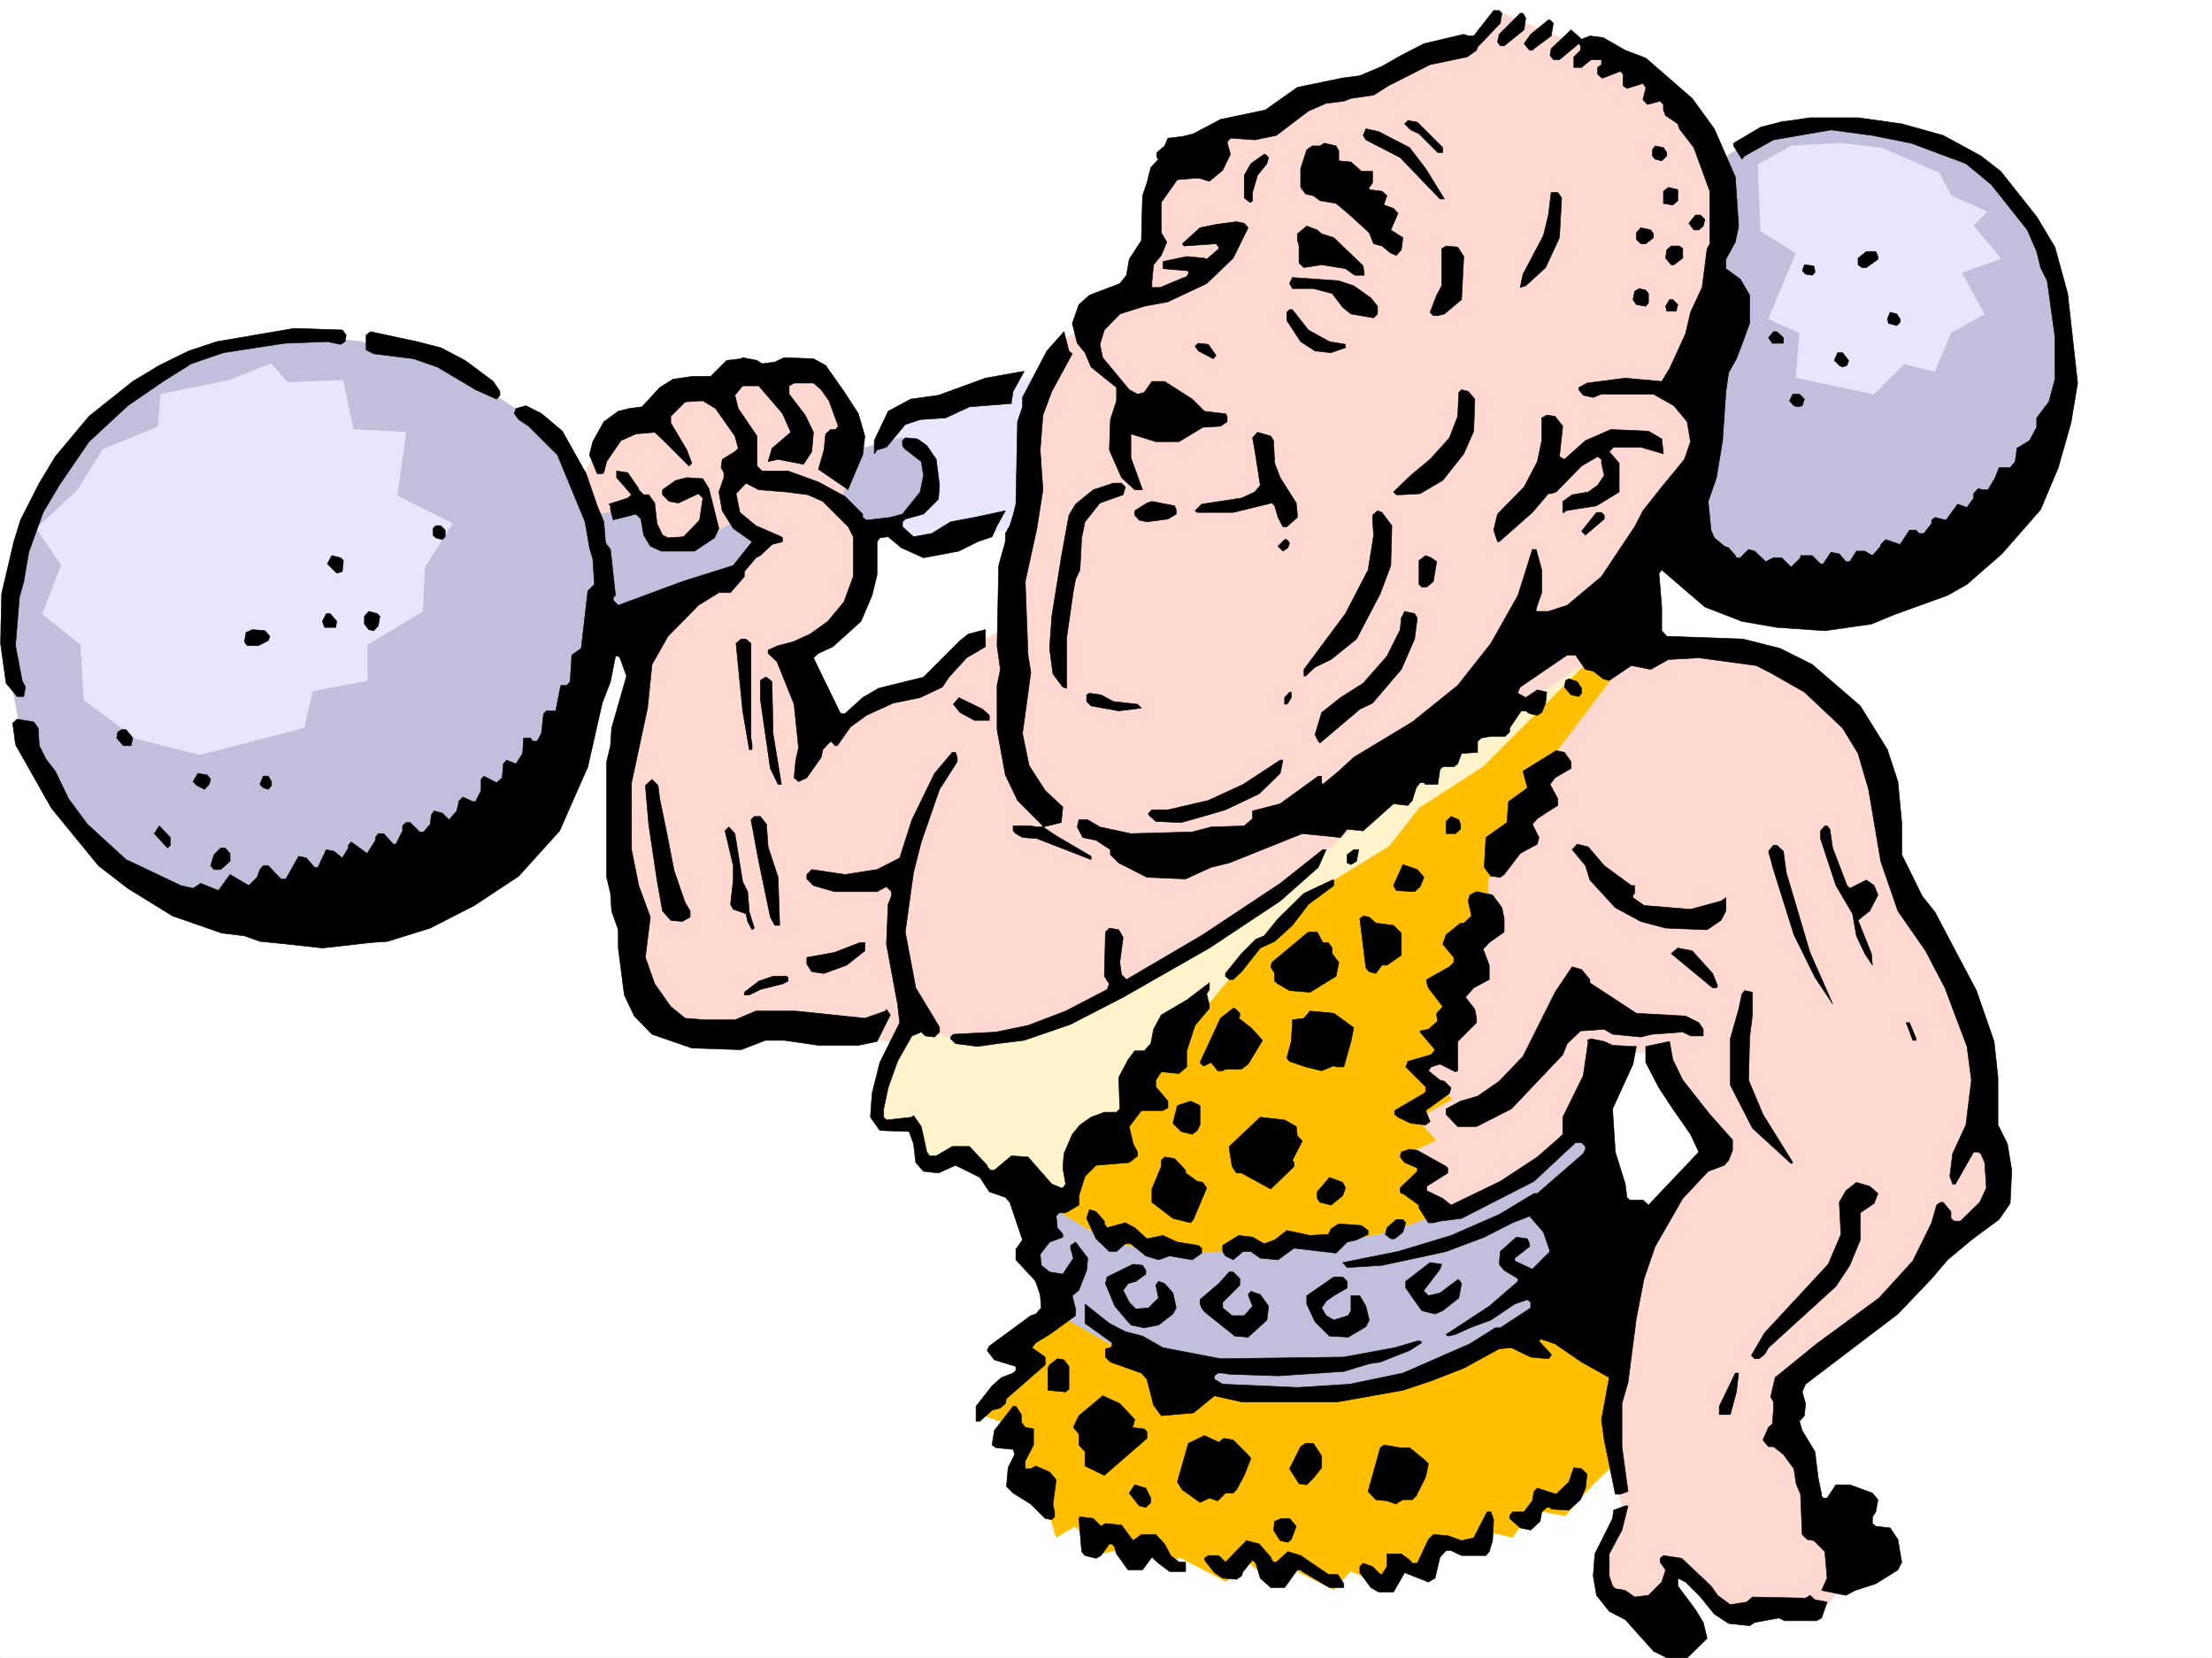 <svg xmlns="http://www.w3.org/2000/svg" width="2997.016" height="2246.668"><rect width="100%" height="100%" fill="#808080" stroke="none"/><defs><clipPath id="a"><path d="M0 0h2997v2244.137H0Zm0 0"/></clipPath></defs><path fill="#fff" d="M0 2246.297h2997.016V0H0Zm0 0"/><g clip-path="url(#a)" transform="translate(0 2.16)"><path fill="#fff" fill-rule="evenodd" stroke="#fff" stroke-linecap="square" stroke-linejoin="bevel" stroke-miterlimit="10" stroke-width=".743" d="M.742 2244.137h2995.531V-2.16H.743Zm0 0"/></g><path fill="#ffd9d1" fill-rule="evenodd" stroke="#ffd9d1" stroke-linecap="square" stroke-linejoin="bevel" stroke-miterlimit="10" stroke-width=".743" d="m1990.777 59.16-154.367 59.938-175.324 56.187-85.395 44.184-18.73 120.586-48.719 70.418-77.183 59.156-34.446 67.41-7.507 164.023-32.961 153.547-52.434 26.235-44.965 41.172-142.363 63.695-35.973-97.398 70.461-37.418 29.95-160.31-41.212-149.792-41.21-37.457-107.88 8.25-97.398 37.457-77.926 51.652-45.707 78.668 93.645 217.2-32.961 223.222 32.96 227.68 56.188 51.691h92.942l160.308 8.25 83.164 10.477 630.137 277.14 271.98-141.582 29.95-127.308h59.941l78.707 137.789-93.683 97.398-74.914 265.137 41.21 116.09-37.456 96.613 52.433 49.461 52.469-15.715 3.715-48.719 56.226 52.43 144.594 3.754 52.434-66.664-62.914-59.902-41.211-149.828 14.234-40.43 268.969-235.93-18.73-104.867v-107.879l-122.891-246.406-22.446-161.055-92.941-93.605-127.348-37.457-107.914-3.012 12.004-126.566 100.406-120.582 6.727-402.965-96.656-111.633-107.875-56.145-97.399-41.21zm0 0"/><path fill="#e8e6ff" fill-rule="evenodd" stroke="#e8e6ff" stroke-linecap="square" stroke-linejoin="bevel" stroke-miterlimit="10" stroke-width=".743" d="m1400.367 511.586-185.844 44.926-29.949 66.664 21.738 89.89 41.211 29.207 137.829-29.207zm0 0"/><path fill="#c2bfdc" fill-rule="evenodd" stroke="#c2bfdc" stroke-linecap="square" stroke-linejoin="bevel" stroke-miterlimit="10" stroke-width=".743" d="m2333.176 215.715 81.68-52.434 156.593 12.004 120.625 44.184 62.95 78.629 44.925 119.843-7.465 126.606-62.953 134.816-124.375 89.11-149.09 34.484-114.64-23.227-74.918-59.937 66.668-264.395-22.485-79.414zM1162.09 608.945l59.199-15.718 37.457 32.96 7.508 49.422-85.434 40.43-41.21-36.676zM377.629 450.902 233.035 496.61l-112.41 85.356-89.89 122.851L.741 847.141l26.98 141.543 62.95 105.609 89.89 92.902 134.114 48.676 212.785-15.715 179.074-104.125 86.18-149.793 25.453-134.074L990.52 779.73l40.468-47.933-40.468-22.484-68.192 37.457-35.969-14.973-11.964-45.711-71.204 12.004-56.187-112.371-129.613-85.395L490 462.906ZM1441.578 1620.11l340.129 52.433 193.313-41.957 116.164-47.934 70.421-62.914-18.73 231.473-119.137 74.875-170.828 77.89L1541.95 1889l-119.102-100.371-33.743-86.137zm0 0"/><path fill="#ffbf00" fill-rule="evenodd" stroke="#ffbf00" stroke-linecap="square" stroke-linejoin="bevel" stroke-miterlimit="10" stroke-width=".743" d="m1431.059 1780.418-64.434 41.914 33.742 22.484-67.449 73.391 45.707 15.758 3.012 63.656 30.695 22.48 18.727 62.91 25.496-14.972 33.703 37.418 47.976-10.48 41.211 25.496 18.727-10.52 62.914 32.961 30.73-26.195 33.707 29.949 22.48-22.48 59.2 29.988 22.48-25.492 52.434 22.48 11.262-30.691 29.207 11.964 30.734-33.707h32.961l18.727-26.195 44.183 10.477 26.98-37.457 44.224 8.25 37.457-41.953 29.949-29.208 7.508-153.546-119.137-52.434-137.867 78.633-127.348 41.21-149.871-3.753-122.852-51.692zm753.769-862.859-105.648 139.316-33.703 100.367-29.246 33.703v37.422l-37.458 89.149-14.976 93.644-37.457 37.418 41.21 40.469-47.976 26.937 25.496 29.247-40.468 18.69 44.218 22.485-29.246 29.95 44.223 22.48-77.926 29.21-78.668 15.716-149.09 11.261-78.668 3.754-81.68-18.726-66.706-41.215-26.938-149.79 388.106-309.358 235.265-191.004 138.61-100.371zm0 0"/><path fill="#fff3cc" fill-rule="evenodd" stroke="#fff3cc" stroke-linecap="square" stroke-linejoin="bevel" stroke-miterlimit="10" stroke-width=".743" d="M2151.125 896.562 1997.5 1000.688l-156.594 115.343-130.36 112.336-168.597 112.371-148.347 58.418-104.907 8.25-67.406-26.98-36.715 120.586 6.723 29.207 52.472-3.715 7.47 45.668 52.472-8.25 47.937 37.457 29.989-14.973 44.925 33.703 29.993-7.468 14.972-70.418 48.72-3.754 33.706-97.36 40.465-29.949 100.41-119.844 37.457-25.492 71.164-71.164 78.668-48.68 40.469-51.687 86.918-56.148zm0 0"/><path fill="#e8e6ff" fill-rule="evenodd" stroke="#e8e6ff" stroke-linecap="square" stroke-linejoin="bevel" stroke-miterlimit="10" stroke-width=".743" d="m310.922 515.34-92.899 18.687-3.753 44.223-74.918 30.695-33.704 54.7-56.187 52.394L83.164 765.5l-25.453 66.664 51.691 41.172 4.496 74.918 70.418 52.433 86.176 21.7 59.16-14.977 82.422-21.7 11.262-49.46 74.172-14.234v-48.68l74.918-44.926 3.008-59.937 37.457-59.16-74.914-37.458 11.964-86.136-71.16-3.754-14.234-66.625-74.953 2.969-22.446-25.454zm2070.972-292.117 44.926-25.493 67.446-3.753 55.445 6.761 77.926 33.707 15.718 30.692 48.72 21.738-18.731 18.73 37.46 44.926-53.214 18.73 30.73 56.184-44.965 25.457-22.484 52.434-41.21-10.48-41.173 41.171-55.441-11.965-49.461-10.476 4.496-60.684-41.957-18.73 37.461-89.11-47.977-29.988zm0 0"/><path fill-rule="evenodd" stroke="#000" stroke-linecap="square" stroke-linejoin="bevel" stroke-miterlimit="10" stroke-width=".743" d="m2034.96 17.984-2.23 13.493-30.73 32.18-1.488 4.495-12.746 8.993-50.203 10.48-56.188 28.465-20.215 12.746-30.734 4.496-9.735 3.754-23.968 2.969-24.008 10.48-43.438 32.961-29.21 6.024-30.731-2.27h-2.23l-4.497 5.238 4.496 16.5-10.515 21.703-17.988 14.973-14.973-4.496-28.465 2.27-21.742 30.69v41.212l7.508 12.71-7.508 17.985-10.477 12.746-2.27 23.227v7.469h11.263l32.218-13.493h2.227l3.754-4.457v-4.496l-34.446-3.011v-9.735l32.22-6.726 23.968 2.23 3.008 1.484 16.46-14.23v-2.23l-3.75-4.497-43.44 3.012-2.27-3.012 24.008-21.738 21.703-4.496 27.718-3.715 10.52 2.227 5.238 5.984-20.254 41.211-35.933 34.445-52.469 24.711-32.219 6.024-32.96 10.476-20.962 21.703-6.02 19.473 3.755 17.984 35.972 43.442 11.22 5.98 8.995-2.226 10.477-14.977h17.242l37.46 23.969 16.5 16.46 24.712 3.013h3.754l2.265 3.754v7.464l-8.992 6.024-24.008 1.484-32.218 19.473h-31.438l-33.742-10.48v32.18l15.758 43.48h-10.52l-17.945-16.5-16.5-37.457 1.484-41.172 8.25-25.496v-17.946l-34.445-27.722-8.25-19.473-10.48-12.746-6.762-26.977 8.992-25.457 14.23-12.746 41.215-15.719 8.992-11.218 3.754-21.743 16.461-25.453 1.524-60.683 5.984-17.203 5.238-20.997 10.477-11.222-2.227-2.23v-6.762l10.477-8.993 4.5-10.48 19.469-2.23 15.015-3.75 36.715-19.473 60.684-12.746 43.441-30.696 61.465-12.746 23.223-3.011 29.953-12.707 26.234-14.977 30.695-15.754 53.957-12.71 5.981 2.23h7.508l26.98-34.446h7.508zm32.22 6.726-2.23 15.72-26.981 21.738h-5.239l-3.753-5.238 2.27-10.48 28.464-28.466h3.754zm37.457 6.767-2.973 17.203-23.227 17.242-2.265 2.23h-3.754l-7.469-8.992 8.992-12.71 23.97-19.47h2.23zm49.461 17.203 17.984 2.27 29.992 17.202 27.719 10.477 62.914 54.703 29.988 41.172 28.465 65.18 4.496 66.664-4.496 21.703-12.746 23.222v12.747l19.473 14.234 12.746 21.7v38.202l-10.48 28.465-7.505 19.469-10.48 18.73-3.754 25.493-4.496 66.667-8.25 50.165-11.223 32.218 3.754 38.942 4.496 10.48 13.492 11.223 5.981 2.265 8.992 10.48 1.488 3.013h5.239l11.261-11.262 8.25 2.266 14.973 14.234 10.48-5.238h11.262l12.707 12.707 12.746-12.707v-3.012h15.758l11.223 11.223h3.754l10.476-15.72 11.223 2.266 8.992 10.48h5.277l8.997-14.233h11.218l10.48 5.984 11.263-12.746v-2.23l6.722-6.723 19.473 6.722 12.746-19.472h8.992l3.754 4.5h6.727l10.52-13.492v-4.497l4.495-3.754 14.973 3.754 15.719-21.699 12.746 4.496 8.996-12.746v-5.984l5.98-6.762 6.766 1.524h6.723l9.738-16.5 5.238-13.489h15.016l6.722-8.21 2.27-15.758v-2.23l17.203-10.478 9.738-17.988v-12.746l16.5-21.7 8.25-30.733V456.14l-10.48-75.66-8.992-17.946-5.278-21.738-12.71-29.207-48.72-61.43-34.445-28.465-74.171-27.718-52.473-10.48-56.188-7.47-77.925 13.493-38.946 21.699-3.754 4.496-11.257-17.985v-3.753l36.714-21.704 26.235-6.722 40.469-6.024h65.18l59.198 8.25 56.184 15.72 50.95 27.722 26.98 20.957 48.68 61.426 24.75 41.21 17.242 62.915 4.496 40.43 8.992 80.894-8.992 53.96-17.242 60.645-23.97 56.93-52.472 59.937-47.195 41.172-26.235 14.977-72.648 26.238-30.73 12.746-62.954 8.953-65.18-4.496-47.195-8.21-50.203-19.473-31.476-26.98-26.977-23.223-3.754 4.496 3.754 45.707v32.18l6.762 7.507 103.383 3.754 50.203 12.707 43.48 21.738 65.18 56.188 36.715 59.156 14.23 43.442 5.242 55.445v43.437l27.72 56.149 17.245 21.738 56.184 106.356 23.969 68.933 5.242 48.676v64.398l12.746 25.457 5.98 35.97-2.226 44.925-15.016 21.742-37.457 27.723-32.219 26.937-21.699 25.493-45.71 47.937-125.118 95.094-4.496 10.515 4.496 15.72-1.527 16.46-6.723 7.508 3.754 12.746 17.203 28.465 4.496 35.933 4.496 21.739v2.23l2.27 3.008h5.238l11.965-17.984h18.766l30.695 11.222 7.508 8.992-3.012 16.5-4.496 6.727v8.992l4.496 3.754 19.473 2.227 10.515 15.718 5.242 30.735-5.242 10.476-29.988 18.73-27.723 8.993-12.746 6.727-32.96-6.727 7.507-16.5-3.012-35.934-14.976-14.972-8.992-1.528-6.723-6.722-2.27-54.664-5.98-14.23-3.012-20.255-14.234-19.472-13.488-10.48h-6.727l-7.508-8.993 7.508-17.203 5.242-4.496 1.485-18.73v-11.262l-3.754-6.723 6.023-26.2 56.184-45.706 84.652-62.168 45.707-50.164 25.496-51.692 6.723-23.968 5.242-3.754h3.75l10.48 12.746v8.992l4.497 3.715h8.25l26.238-25.453 8.992-19.473-2.27-34.445-5.238-12.004-3.754-2.23h-5.98l-24.715 43.44h-3.75l-3.754-10.48 3.754-30.73 17.984-38.946 7.47-60.683-5.985-45.668-29.95-79.41-26.234-50.168-37.46-53.918-23.223-67.406-16.5-97.399-14.235-48.68-20.996-34.449-51.691-48.68-43.438-24.71-21.742-11.262-77.926-10.477-41.21 2.266-23.97 13.453-26.234-5.242-29.953 20.215-8.25-2.227-13.488-10.48-10.48-2.266-13.489-19.473h-11.223l-63.691 43.442-3.012 6.761v1.489l10.48 5.98 15.755-10.476 12.75 3.007-1.528 14.977-5.238 12.746-5.984 3.715-10.516-2.23-5.238-3.75h-5.985l-15.718 23.222v5.242l-6.02 5.98h-19.473l-12.746 2.27-5.238 4.496v14.973l-21.742 1.488-5.238 14.23-5.239 3.755h-14.976l-3.754 3.754-3.012 20.215h-16.46l-2.266-2.27h-5.243l-5.238 6.766-5.238 17.203-5.985 6.765-19.507-2.27-41.176 36.716-21.738-2.227-8.993 11.223-51.691-5.242-98.922 39.687-24.71 5.984-34.49 15.754-52.429-2.265-38.203-19.473-11.262-11.223v-6.761l-19.468-12.707-17.989-3.754-7.468-14.235 2.23-9.734h12.004l16.46 9.734 14.231 3.012 27.723 5.98 83.168-2.265 25.492-6.727 44.965-1.484 11.223-9.738v-10.516l37.457-9.738 51.691-37.457h4.496v8.992l1.524 2.27 21.699-17.985 20.254-18.73 79.414-47.938 61.426-49.422 44.964-56.93 36.715-65.18 12.746-40.429 6.727-21.738h5.238l7.508 27.723v30.73l-7.508 21.703v3.75h16.5l25.492-8.25 46.454-38.941 44.925-67.41 11.262-21.739 25.453-32.18 30.73-37.456 8.25-23.97-4.495-26.98-17.985-21.699-27.723-15.758h-70.417l-11.262 4.496-13.488-2.968-5.985-7.508v-2.973l11.223-6.023 51.73-6.723 49.422 4.496 10.516-17.242 21.703-47.195 6.762-29.207 15.718-33.703 6.766-52.434 3.715-6.727v-71.16l-21.703-59.16-19.47-25.492-2.269-6.727-16.5-11.222-2.972-7.504v-7.469l-4.496-4.496-17.243 4.496-5.98-6.766 3.75-14.976v-1.485l-3.75-5.238-21.742 6.723-5.238-3.75V100.37l-3.754-3.754-23.227 8.992h-2.226l-5.282-5.238v-8.996l5.282-3.75v-6.727h-14.235l-12.746 10.477h-10.516v-14.23l8.993-8.993v-5.984l-2.23-3.008-21.74 17.985-4.495 3.753h-8.25l-4.496-5.984 1.523-8.992 26.98-25.492 14.231 12.746zm0 0"/><path fill-rule="evenodd" stroke="#000" stroke-linecap="square" stroke-linejoin="bevel" stroke-miterlimit="10" stroke-width=".743" d="M1954.805 199.996v6.727h-6.766l-25.453-25.453-11.223-5.243-8.25-8.25 4.496-4.496 12.707 2.27zm-44.965 0 21.738 28.465 25.453 41.172h-5.98l-53.957-56.149-46.453-23.964-3.715-6.024 3.715-8.992 17.246 3.754zm-95.914 4.496v13.453l16.5 1.524 14.234 12.707h14.977v15.758l-4.5 5.98v3.012l17.246 2.23 6.762 5.98-3.754 10.52v2.227l12.71 4.496 6.02 6.726-9.734 22.485 16.46 10.476-2.23 16.5-6.765 7.47-7.465-2.974-12.004-9.734-11.223-3.012-6.023-14.976-26.196-23.965-18.73-15.719-21.738-3.754-8.992-6.765L1769 262.91l-6.762-8.996v-25.453l8.25-25.492 7.508-5.239h10.477l5.984-3.753 15.754 3.753zm444.332 2.231v4.496l-6.762 6.726-8.992-2.23-3.715-4.496v-8.25l3.715-5.239 11.258 2.266zm-539.461 6.761-2.27 8.211-12.707 15.758-6.761 23.188v11.261l-2.23 2.227h-1.524l-7.469-5.98v-30.696l8.992-15.758 17.95-12.707h1.523zm554.437 58.418-6.726 5.98-12.746-2.226v-16.5l6.726-5.242 12.746 3.012zm-157.336-3.754-3.011 53.918-18.73 40.47-26.977 24.71-7.47 2.23 3.755-17.949 27.719-52.433 6.726-27.719 3.754-30.734h8.992zm194.052 29.207-2.266 8.993-5.985 5.242h-6.726l-6.762-8.996 8.992-11.219h6.766zm-519.247 19.473 16.5 5.238 39.723 38.2 1.488 11.261v1.489h-12.746l-12.746-8.996-32.219-5.239-23.969 3.754-6.726-6.02v-23.187l-2.266-8.992v-7.508l12.746-10.48 14.23 5.242zm449.57 0v5.238l-10.48 8.25h-6.762l-5.984-5.98v-8.996l5.984-6.762 13.488 3.012zm-257.003 30.731-3.012 58.418-23.227 19.468-8.992 2.23h-5.98l-4.496-4.495 8.992-23.227 6.765-12.707v-50.203l5.98-3.715 15.72 1.485zm296.69-10.516v12.746l-11.964 8.992h-3.754l-7.508-8.992 1.524-11.223 5.984-5.238h11.262zm264.513 10.516v3.714l-15.758 11.262h-5.985l-5.238-3.754v-8.992l11.223-8.992h12.746zm-85.433 19.472v2.23l-3.716 3.755-8.992-1.489-4.496-4.496 2.969-8.25 12.746 1.485zm-624.86 20.215 23.226 16.461 8.992 11.262v10.476l-5.238 5.243-30.734-5.243-11.219-8.992-14.273-18.726L1779.48 391h-28.464l-3.754-6.766 3.754-8.25 62.91 4.496zm399.328 10.481v12.746l-3.715 4.496-12.746-2.27-4.496-6.722 2.23-11.262 6.02-3.715 8.992 2.23zm39.726 14.973-2.226 8.995h-12.75l-1.524-6.726 5.278-8.992h4.496zm-500.519 34.448 28.504 15.758 21.703 3.715v4.496l-19.473 6.762-21.742-2.266-19.469-12.707-18.73-28.465V423.18l3.754-3.715h3.754zm801.707-14.976v4.496l-4.496 4.496-11.223-3.008-1.484-5.984 3.715-8.992 8.992 2.265zM469.043 453.91l-1.523 8.996-5.985 3.715-17.984-3.715-57.672 2.227-83.168 12.746-43.477 14.976-38.203 23.97-47.937 32.96-52.469 48.68-40.469 59.16-21.703 36.715-19.508 53.918-6.726 39.683-5.985 21.743-5.238 65.18 8.953 47.152 4.496 8.996-2.226 12.746h-8.992L8.25 925.77.742 871.852l1.488-67.407 16.5-70.422 8.993-29.207 25.492-50.164 21.7-35.972 45.71-54.66 59.195-47.196 35.973-21.738 39.687-19.473 38.239-12.707 104.867-17.988 65.219 2.23zm128.133 17.207 32.96 17.242 38.2 28.465 8.992 13.489v5.242l-4.496 5.238-28.465-12.746-51.687-30.695-32.22-11.262-53.96-6.723-10.477-5.242V453.91l5.98-4.496 62.954 13.492zm855.624 8.25-27.722 50.946-12.004 32.18-3.715 47.195 3.715 53.957-8.21 52.394-15.759 71.902 3.754 99.63 3.754 23.226-3.754 28.465-7.507 54.66 8.992 43.48 21.742 33.704 23.969 22.445-2.23 20.996-24.75 5.98 17.984 11.965 47.234 27.723v4.496l-73.43-28.465-19.511-1.484-8.954-5.242-3.753-3.754v-6.723h23.968l8.25 1.484h5.98l2.231-1.484-34.449-34.488-16.5-34.446-11.219-61.425V928.78l4.496-21.738-4.496-32.18 2.227-108.62 8.992-32.22v-11.218l6.024-10.48 4.496-14.235 3.753-14.973 2.227-111.633 6.727-20.214v-12.747l33-62.91 23.226-26.199 6.727 26.2zm963.54-21.703v7.469h-14.973l-5.242-7.469 6.727-8.25h4.496zm-768.742 23.969-3.715 4.457-20.254-10.477-4.496-6.726 4.496-3.754 13.488 1.488zm857.148 6.727-2.23 6.726-6.02 2.266-4.496-2.266-6.726-6.727 4.495-10.48h6.727zm-1472.273 4.495 17.246-2.27 12.707-5.98 39.726 1.485 16.5 8.996 24.711 35.227 19.473 29.953 8.992 30.691-3.012 25.492-19.472 45.672v1.524l-40.469-27.723 7.508-26.234 2.27-21.704 6.722-6.02h6.766l3.715-4.456-12.708-34.488-10.52-14.973-10.476-8.996h-26.238l-6.723 3.754v11.222l21.739 28.465 11.222 23.227-2.23 26.234-11.262 17.207-34.445-6.726-13.488 3.011 5.238-17.988 25.453-21.738-11.223-25.453-32.218-37.461h-21.739l-10.48 12.75 4.5 17.984 25.453 37.418v40.469l6.762 6.726h35.23l41.172 14.973 35.973 19.473 23.968 23.968v4.496l5.278 3.754 32.219-3.754 16.46-4.496 23.97-29.949 4.495-22.484-2.972-18.688-23.223-17.988-2.27-3.754v-6.723l3.754-3.753 16.5 1.484 12.707 8.992 12.747 18.73 4.5 35.192-1.489 18.727-20.254 20.214-24.71 6.766-3.755 3.754v6.723l14.977 13.492 24.75-4.496 25.453-15.72 32.219-6.023 41.953-8.992-11.219 20.254-6.726 14.977-19.512 6.722-25.453 12.747-47.977 8.996-29.949-13.493-17.988-14.972-11.219 1.484-3.754 5.238v44.965l-6.765 27.684-14.977 35.23-38.2 34.446-19.511 8.992-6.723 5.984 35.97 74.172 2.23 1.484h4.496l23.968-21.738 21.739-12.707 60.683-14.976 49.461-49.461 11.262-8.993 23.227-5.98v23.223l-25.493 14.976-23.968 26.235-8.996 13.453-29.989 14.23-36.715 7.508-35.933 16.461-21.738 15.758-17.985 25.453h-3.754v-1.484l-5.242-4.497-10.477 11.22-2.27 10.48-19.472 27.722-11.218 5.239-6.024-5.239 2.27-23.968 3.754-16.461-6.024-59.2-23.226-57.672-11.961-11.222v-4.496l13.488-5.98 20.215-5.239 23.226-10.52 23.965-17.203 21.742-26.238 12.746-34.445V727.3l-6.765-13.492-34.446-34.446-20.253-8.992-29.207-3.754-37.461-2.972-17.243-8.993-13.488 14.23 5.238 25.458 21.739 17.984 34.488 14.977 1.484 1.484v5.238l-14.23 3.754-15.758 14.977-5.984 3.012-15.715 18.726v6.727l-18.73 21.738H974.02l-27.723 17.203-41.211 41.957-21.7 38.2-6.023 59.16-21.699 101.109v90.637l9.734 48.68 15.72 42.695-6.723 54.703 12.707 35.93 21.738 30.734 19.473 15.719 26.98 2.226h40.465l28.465-11.965h53.96l93.645 9.739 27.723-9.739 1.484-2.265 5.278 7.508-17.985 35.972-25.492 5.238h-53.961l-46.45-6.765h-25.452l-32.961 12.746-66.707-2.266-53.918-18.691-24.008-24.75-13.488-28.465-8.211-63.656v-24.711l-8.996-25.453-1.524-23.969-5.238-21.738V1032.12l5.238-21.7 1.524-23.968 20.214-70.418-8.992-24.71-2.226-2.231h-3.754l-6.766 34.449-11.222 29.207-19.47 86.137-38.241 86.879-55.442 61.43-59.941 39.683-59.942 30.695-57.672 17.985-21.738 1.527-66.668 7.465-47.23-5.238-37.461-3.754-20.957-7.47-30.73-3.753-66.669-23.223-60.683-37.457-39.723-30.695-63.695-77.887-48.68-86.136-3.754-29.247 5.985-5.242 22.48 3.754 5.984 8.25 1.524 23.969 8.953 17.988 12.746 16.461 17.988 37.457 25.493 34.445 52.433 47.938L245 1199.902l16.5 3.754 10.48-6.726 23.97 9.734 15.757-21.738 25.453 14.976 11.262-11.222 3.71-10.48 4.5-5.24h6.763l17.242 17.985h6.726l17.242-30.73 10.481 2.266 8.992 10.48 2.23 2.23h4.497l11.261-23.968 10.477 2.265 11.262 8.993 8.21-13.489v-3.754l3.755-4.496 21.738 15.719 11.222-17.945v-3.754l3.754-5.242h7.508l12.746 14.234h3.715l8.992-17.988v-6.723l4.496-4.496h6.024l12.707 12.707h5.238l8.992-10.48 1.524-12.747 3.754-5.238 11.222 3.012 8.993 8.992 10.48-12.004 2.27-9.738v-2.969l5.98-6.023 13.488 6.023h3.754l7.469-14.976v-15.016l3.754-4.496 17.242 8.992 7.508-6.723 1.484-14.976v-3.754l4.5-5.238 12.746 5.238 8.992-14.23 1.485-20.958h8.992l3.754 4.496h5.242l5.98-10.52 3.012-26.94 3.754-3.75h12.707l6.766-34.45h8.25l4.496-5.238 2.227-35.973 12.746-8.992 8.996-77.887 8.992-8.996-2.27-34.445-4.496-14.977-5.98-35.187-37.461-90.637-38.98-38.941-13.489-8.992-5.984-8.25 2.27-6.727 13.488-3.754 20.957 10.48 28.464 23.965 32.22 57.676 14.976 43.438 8.992 21.742 2.266 28.465 6.726 8.953 6.766 62.168-3.012 3.012v3.753l6.766 6.723 86.918-32.219 68.894-21.699 25.492-32.219-25.492-17.984-14.976-23.969-4.496-25.453 6.765-19.472v-6.727l-3.754-6.762 1.485-11.222 17.242-10.48 4.5-4.497-4.5-16.5-26.235-37.418-17.203-10.52-24.007 1.528-19.473 19.473v8.992l21.738 36.676 6.727 17.984-3.754 3.754-32.961-32.961-13.488-12.746-25.454 2.265-20.253 8.996-19.473 28.465-3.754 14.973-2.23 1.488h-6.762l-10.48-25.457 4.495-17.984 14.977-26.98 19.512-14.231 14.972-3.715 17.246-2.27 23.965-26.195 17.989-11.261 25.453-3.754h25.492l21.742-21.7 19.473-2.27 2.226-1.484 19.473 3.754zm0 0"/><path fill-rule="evenodd" stroke="#000" stroke-linecap="square" stroke-linejoin="bevel" stroke-miterlimit="10" stroke-width=".743" d="m1372.645 530.313-2.27 14.234v2.226l-56.93 4.497-32.214 14.976-34.489 2.27-20.215 6.722-25.492 30.696-12.707 3.754-3.754 5.238V596.98l18.727-39.726 30.734-16.461 37.457-5.238 63.696-23.227 50.164-8.992h2.27zm625.601 10.48-1.488 43.437-13.488 30.696-28.465 35.972-30.735 17.985-25.453 1.488h-6.765l-3.75-3.754 23.261-22.484 26.2-21.7 26.234-29.206 11.223-29.207 1.523-32.22 3.715-3.753 8.992 2.266zm446.559 0-2.97 8.992-6.022 1.485-5.239-1.485-5.984-6.765 4.496-8.993h8.996zm-327.422 36.715-4.496 41.172 6.761 3.754 28.465-25.454 34.45-15.015 50.945 2.265 17.988 10.48 2.266 20.216-30.73-8.992h-36.716l-5.984 6.02 13.492 15.718v38.945l-30.734 18.727-41.953 6.726-1.489 2.27h-2.265v-14.977l12.746-8.992 21.738-3.754 12.707-8.992 8.996-13.492-3.715-16.461v-5.238l-5.28-3.754-21.7 12.746-34.484 35.191-6.727 2.266h-3.754l-21.738 25.457-44.926 39.683h-2.27l-5.238-15.718 5.239-21.739 35.972-36.675 17.985-34.446 5.984-28.465v-30.734l6.766-3.754 11.218 1.528zm-391.86 19.472 1.524 30.692 7.469 19.473 21.738 34.445 1.488 14.976v4.496l-14.234 12.747h-5.239l-6.726-12.747-4.496-15.718-3.754-3.754-52.473 12.75h-48.68l-3.007-2.27 8.992-8.953 53.957-8.25 17.984-8.25 7.47-8.992-7.47-47.937-3.007-16.461 6.761-7.508 17.95 5.238zm-860.125 65.141v1.524l6.727 6.726h6.766l8.21 11.219 3.012 27.723 7.504 15.718 7.469 3.754 20.996-1.484 21.742-22.485 4.496-29.949-6.023-5.984-26.977 12.707-12.707-2.227-8.996-8.992v-6.726l17.988-12.747 14.973-3.753 21.742 1.484 8.211 13.492 13.489 53.918-5.981 12.746-26.98 17.985h-44.965l-14.977-6.762-8.992-14.977-3.754-21.699-6.723-6.766-26.238 6.766h-1.484l-3.012 1.484-3.754-14.23v-5.242l-2.226-2.227 25.453-8.25 5.277-4.496-20.254-23.226v-8.993l14.977 2.266zm659.344-2.231-3.008 10.481-31.476 11.219-20.215 25.496-4.496 21.7-2.27 43.44-5.98 12.747-3.012 15.718-8.992 62.91v68.934l-5.238-1.523-13.493-17.95-4.496-34.484 3.012-43.441 12.746-79.371 10.48-57.676 8.993-14.973 23.969-19.472 26.976-8.993h11.262zm68.934 30.696v5.98l-11.258 6.766-28.465 3.754-10.48-2.27-6.024-6.726v-6.02l16.504-10.48 6.723-2.227 30.734 5.98zm292.195 21.738-1.484 53.918-14.235 38.203-32.218 61.426-34.485 27.719-21.742 10.48L1769 916.035h-2.266v-8.992l56.188-75.621 30.73-59.195 7.508-47.196-1.523-20.215v-6.726l6.761-6.02 5.985 2.27zm287.699-14.234v5.242l-25.457 21.7-5.238-5.239 20.215-25.453h6.766zM603.156 718.305v8.996l-3.754 3.754-8.992-2.27-3.754-3.754v-8.992l3.754-3.715h6.766zm1144.106 17.245-2.27 6.723-6.723 4.497-6.726-6.762 8.953-8.953h3.012zM465.29 759.52l-1.485 14.972-7.508 2.23-12.746-12.745 5.98-11.223 12.004 3.012zm1481.265 1.484-4.496 26.937-8.993 7.508h-6.726l-3.754-3.754V759.52l8.992-6.766 7.508 3.012zM514.75 835.137l-2.266 12.746-5.984 6.726-6.762-1.484-5.984-7.469v-10.52l5.984-6.726 11.258 3.012zm1405.566 2.269-3.71 28.465-17.989 41.172-38.98 45.707-17.207 8.25-53.957 45.668-2.266-2.227-4.5-8.996 8.996-29.949 25.492-20.254 30.73-19.472 32.22-36.676 17.949-35.969 1.523-15.719 4.496-8.996 13.492 3.012zm-1464.019 4.496-1.485 8.211h-15.015l-2.973-8.21 5.242-10.481h5.239zm-90.672 20.215-2.23 5.98-13.489 6.766H334.93l-3.754-5.238 2.23-12.75 8.992-3.75 16.5 1.484zm651.875 9.735v128.093l1.484 8.992v6.723h-3.753l-8.993-52.43-8.992-91.378 6.766-5.98h6.722zm28.465 51.691 1.484 70.379 11.262 68.933h-4.496l-10.52-21.738-13.488-93.605v-25.496l6.766-4.457h1.484zm1096.91 8.992v6.727l-3.754 4.496-10.477-2.23-8.996-10.516 1.489-8.996 4.496-2.227 11.223 3.754zm-393.383 12.707-4.5 7.508-1.484 1.484h-3.012v-8.992l6.766-7.469h2.23zm-241.25 5.238 32.961 3.754 5.242 5.243-30.695 3.753-37.457-6.726-6.024-6.024v-8.953l3.754-2.265 15.758 2.265zm-167.816 18.731v6.766h-20.254l-19.473-10.48-8.992-11.263 7.508-8.992L1331.434 961ZM179.82 999.945l-2.226 10.477h-10.52l-8.992-10.477 1.523-8.25 5.239-3.011h5.984zm1948.824 32.176v8.996l-21.742 12.746-6.761 8.993 10.515 19.472v8.992l-16.5 10.48-11.222 7.505-6.762 7.468 8.992 17.989-2.23 8.992-17.985 9.734-5.238 2.973-21.742 28.465-5.239 3.754-12.746-1.485-8.992-12.004 2.266-40.43 28.465-20.214 2.23-28.465 20.996-14.977 4.496-3.753-5.98-22.48 44.926-27.724 11.257 2.266zm-831.699-5.981v5.981l-23.964 37.461-24.715 71.16-10.516 41.211-11.223 80.899 14.235 75.62 30.73 50.946 1.489 3.012v5.98l-6.727 6.727-12.746-1.485-5.242-5.242-12.746 5.242-19.47 34.446-12.75 35.972-5.98 28.465v11.223l3.715 3.754 34.485-3.754 2.23-2.27 10.516 15.016 7.468 34.445 3.754 5.242h8.993l21.742-12.75h23.222l23.97 25.496v1.485l4.495 5.238h5.242l23.223-19.469 22.484 1.485 32.22 36.715 12.745 5.238h2.23l3.75-5.238-3.75-21.739 1.524-19.472 11.223-26.2 10.476-12.746 15.016-10.476 17.984-6.727h16.461l4.5-4.496-1.488-42.699 12.707-23.965 8.992-12.004h12.75l8.992-9.738 3.754-19.473 10.477-19.468 34.488-20.215 30.691-23.227v8.992l-3.714 5.985 3.715 14.972v4.496l-19.47 23.227-11.222 34.45v21.738l-10.52 8.992-23.968-2.266-7.469 11.219v8.996l16.465 19.469v8.996l-6.727 3.75h-29.246l-16.46 21.742 5.238 23.187 5.98 11.258v5.242l-11.219 8.993-44.965 3.754-14.976 14.972-8.25 26.2v12.746l-17.988 10.48h-8.993l-3.753 4.496 1.527 15.715 5.238 5.984 2.23 3.012v3.754l-17.988 6.723-12.707 16.5 1.485 14.976 11.222 8.992 17.989 2.973 14.23-21.7-3.715-13.491v-3.754l6.727-4.496 16.5 21.742-1.528 16.46-10.476 26.977-8.992 7.469 4.496 17.988v8.993l-35.23 25.453-18.727 11.261-5.242 6.723 17.988 12.75v10.477l-52.434 45.707-1.527 6.726-6.723 5.98-11.222 3.012-16.5 14.977h-5.239V1905.5l21.739-27.723 12.707-11.222 15.758-6.02 3.753-3.715v-5.277l-29.246-8.957-9.738-12.746 3.012-5.98 56.187-41.212 6.727-2.23 7.504-8.25-1.485-17.984-6.02-17.989-26.94-29.207v-14.23l8.953-12.707-17.204-50.95-6.023-6.726-21.7-7.504-12.745-19.473-32.961-16.46-23.227 10.476-20.254-2.266-10.476-11.964-3.012-25.493-5.984-16.464-39.684-1.485-12.746-17.984 2.226-32.219 10.52-41.957 26.937-53.918-2.968-25.453-15.016-80.898 2.266-53.919 4.5-11.261v-5.98l-6.766-6.727-12.707 6.726h-57.71l-28.466-8.25-8.996-8.957v-6.02l6.766-6.726 44.926 6.727 43.48-6.727 30.691-15.719 16.5-51.687 30.735-62.914 23.969-28.465h4.496zm437.571 21.739-28.465 27.684-45.707 21.738-30.735 8.996-29.207 8.25-34.449-1.527-9.734-8.993v-2.226l4.457-4.5h21.742l54.7-12.746 47.194-21.7 50.204-32.96h3.753zm-1449.047 8.211-2.266 6.766-5.984 6.726-10.48-5.242-5.239-5.238 6.727-11.223 12.746 2.23zm82.421 3.012v5.238l-4.495 5.242-6.762-2.23-4.5-4.497 4.5-11.261h6.762zm525.973 23.226 8.996 43.438 10.477 53.921 14.977 43.438 6.765 11.262v8.21l-10.48 6.024-15.758-1.527-11.223-12.707-7.504-41.953-11.222-75.66-4.496-52.434 8.992-8.25 8.21 8.25zm144.594 34.445 2.27 30.735 13.488 41.172 2.226 65.18h-6.722l-6.024-11.262-15.718-75.617-10.477-56.188 4.496-4.496h8.211zm940.316 0v6.766l-6.726 5.98H1959.3v-16.5l6.726-6.722 10.516 4.496zM230.77 1145.238l-3.754 3.754-17.989-19.473 6.766-10.476 14.977 15.719zm2248.523-21.699 3.754 25.453 19.469 50.91 3.754 3.754 22.445-11.222 10.516 7.468 5.242 12.746-11.262 21.739-10.48 8.21-5.239 4.497 17.988 44.965 1.485 15.718-10.48-15.718-11.22-23.97-5.28-29.987-22.481-38.2-20.957-63.656v-10.48l5.98-6.723h3.012zm-1473.055 71.121 6.766 13.492 2.226 27.72 6.766 21.702-3.012 2.266-5.98-11.219-2.27-10.52-17.242-5.98-3.715-6.727 3.715-32.96v-19.473l-11.222-47.195 5.238-5.239 8.25 8.992zm1167.332-21.7 36.715 26.942h4.496v10.516l-2.23 2.23v3.754l14.976 10.477 62.95 5.242 41.21-11.223 6.727-4.496v17.985l-6.727 12.707-18.726 12.746-56.227-2.266-33.703-8.953-34.449-18.73-34.484-37.457-5.985-19.473-17.984-21.738 6.726-7.47 15.012 3.755zm242.77-19.472 3.754 28.465 32.219 108.582 30.734 69.676-24.008-35.973-28.465-57.672-27.722-88.367-6.727-24.71 6.727-8.25h4.496zm-2104.633 2.972v10.52l-12.75 11.22h-8.992l-4.496-5.24 4.496-14.976 8.992-8.992h5.984zm0 0"/><path fill-rule="evenodd" stroke="#000" stroke-linecap="square" stroke-linejoin="bevel" stroke-miterlimit="10" stroke-width=".743" d="m1786.207 1175.191-51.691 45.707-95.914 63.653-116.868 66.668-71.164 36.715-62.949 21.699-36.715 4.496-26.238 3.754-29.95-3.754-6.765-6.723v-2.27l3.754-3.714 57.71-3.012 43.442-8.992 50.946-19.473 56.187-29.207 3.012-7.508-6.727-10.476 1.489-59.902 5.238-5.278 12.746 2.266 5.984 10.48-4.496 33.703 2.266 16.5 6.727 6.727 103.378-60.684 104.907-69.636 57.71-45.707h4.497zm51.727-8.211-7.508 4.496-5.238-2.269v-11.223l8.992-6.761h6.726zm91.379 21.7-5.243 12.746-7.464 6.726-24.754-1.488-3.75-6.762 12.746-28.426 19.468 6.723zm-122.11 11.222-34.488 25.492-21.7 28.465-23.968 21.7-19.512 8.992-25.453 32.218-11.262 10.481h-5.238l-5.238-4.496V1319l21.738-26.941 19.473-19.473 11.222-4.496 18.766-23.223 35.191-34.449 38.2-17.984h2.27zm227.757 29.988 3.009 14.977v17.985l-20.215 14.234-8.25 8.953 8.25 21.738v19.473l-20.996 11.223-11.223 12.746 12.711 16.46 2.266 12.005v5.98l-25.492 25.496v39.684l-2.973 1.488-20.996-10.48-11.965 3.754-3.754 5.238 15.719 12.707 5.98 1.527 8.996 8.992-2.23 7.47-32.219 23.222 5.985 14.976-5.985 4.496-20.215-2.226-17.242-8.25-4.496-3.754v-5.242l39.688-23.223 2.265-2.23v-6.762l-26.976-26.941 3.007-7.508 31.477-8.992 5.238-6.727-20.254-23.969v-1.484l11.262-2.27 12.707-11.218-1.484-6.766v-3.715l8.25-8.992-19.473-25.492-2.266-6.727v-4.496l30.73-17.242 5.985-5.985v-6.722l-14.976-17.988 4.496-12.747 19.472-15.718h4.497l10.48-9.735-4.5-20.215 2.27-8.25 8.992-4.496 21.742 4.496zm-170.827 20.958 23.969 3.011 10.515 10.477v29.953l-19.473 13.488h-6.761l-8.25 11.223-8.996-2.23-4.496-5.239-8.211-66.664 4.496-3.754 8.21 1.485zm-71.907 26.238h7.47l5.238 7.465v7.508l8.992 11.964-3.715 18.73-35.227 21.74-27.722-2.266-15.719-8.997-4.496-3.753V1319l-5.277-8.992 1.523-5.985 49.422-41.171h12.004zm-620.398 11.219-24.71 19.472-30.735 11.223-16.461-2.23-6.766-10.477v-8.992l37.461-6.766 34.485-13.45h6.726zM2320.43 1319l6.761 16.5-1.523 2.973h-5.238l-56.188-46.414 8.992-7.508 19.473 3.754zm-166.332 8.25v4.496l62.949 41.211 66.668 3.715 17.984 8.992 5.985 8.992v8.996h-17.207l-10.516-5.242-41.172 3.012-15.758 3.715-38.203-3.715-11.258-6.766-32.218 2.27-17.95 17.203-6.02 14.977-69.675 73.43-47.195 23.968h-25.492l-15.72-16.5v-7.469l19.473-10.52 23.227-6.722 29.246-20.215 32.219-33.707 43.437-86.879 23.227-34.484 12.746 3.754zm-1086.395-3.012v5.239l-7.508 3.753-29.988 7.508-14.977 7.469h-6.722v-3.715l19.469-15.015 19.472-6.723h17.988zm1306.684 50.95-3.754 29.949-1.484 58.414 19.468 46.453 40.469 65.18-2.266 1.484-52.433-47.938-29.989-58.414v-62.91l11.258-39.726 4.496-20.957 3.754-4.496 10.48 2.265zm-694.574-2.231v3.715l-1.485 3.012 16.5 12.746 15.719 17.203-19.473 32.219-8.992 6.726h-21.738l-3.754 2.266h-6.727l-8.992-11.262-8.992 4.5h-2.27l-3.714-4.5 27.722-59.898 17.203-13.493h2.27zm154.367 19.473-3.754 18.73-9.735 34.445h-10.48l-3.008-1.523-16.5 6.762-21.703-5.239-21.738-7.507-3.754-4.496 5.984-22.442 1.524-23.226v-6.024l15.718-2.226 8.25-9.739 32.22 3.012zm761.98 14.976v2.227h-4.496l-8.992-23.969h4.496zm0 0"/><path fill-rule="evenodd" stroke="#000" stroke-linecap="square" stroke-linejoin="bevel" stroke-miterlimit="10" stroke-width=".743" d="m2184.828 1416.398 27.723 1.485h4.496l-4.496 23.969-27.723 60.683 3.754 58.414 13.492 43.442 2.227 17.984 3.754 3.715h17.988l7.465 6.766 68.191-71.907-11.222-23.969-23.97-34.445-18.765-28.465-17.949-34.488v-21.7l32.219-6.722 4.496 24.711 13.453 27.68 36.715 46.453 30.73 34.445v14.235l-5.238 13.488-5.98 6.766-21.743 8.21-34.484 36.715-37.457 65.18-14.977 43.438-10.48 53.921-11.258 86.88-8.21 28.464v58.414l8.21 60.684-10.48 3.754h-6.727l-15.012-73.43-3.714-27.723 10.476-56.89-37.457-20.996-35.973-24.711-17.984-5.98h-2.23l-1.524 2.226 16.5 17.988v1.484l-3.754 4.496-23.969-2.226-26.234-12.75-16.46 1.488-47.977 26.235-44.184 17.242-38.238 12.71-88.407 15.716h-130.359l-36.715-8.211-28.465 23.226-43.48 3.715-10.477-14.23-8.992-35.192-7.508-8.25-41.957-14.976-6.722-6.723v-11.262l6.722-1.488 2.27-2.227v-4.496l-36.715-26.238v-26.195l32.96 26.195 21.74 11.262 23.226 5.984 27.722 15.715 77.926 14.977 167.074-2.227 68.934-12.75 30.691-8.992h3.754l2.27 2.27-16.5 10.476-39.688 15.719-15.015 2.27-34.446 10.476-89.148 5.984-65.961-2.23-8.992-1.524h-6.727l-4.496 3.754v4.496l11.223 6.727 101.152 4.496 71.2-4.496 71.906-14.977 90.672-39.687 34.445-21.7h6.765l41.211-26.98v-7.508l-4.496-3.715-17.242 5.985-32.219 21.699-28.464 10.52-19.473 8.953-10.516 2.27-2.23-2.27 58.453-38.2 38.945-33.707v-3.714l-18.73-11.258-6.723-8.211 1.484-17.246 21.739-19.47 14.976 2.227 2.973 6.766v3.754l-20.215 15.719v3.754l23.969 11.218 23.969-23.968-8.957-26.235-18.766-21.699-23.227 8.992-38.199 19.473-51.691 19.469-51.692 11.222-35.226 7.508-47.195 2.973-5.981-6.727 74.914-14.976 71.906-21.739 65.22-28.464 47.19-28.426h4.497l62.172-53.957 3.007-5.985v-3.754l-5.238-5.238h-8.25l-56.187 52.434-98.18 50.203-29.207 3.715-8.992 2.27h-6.727l-12.746-20.216v-3.753l-21.738-15.72h-2.23l-1.524-2.265v-5.242l23.222-22.48v-4.497l-17.203-7.468-6.02-7.508 1.524-6.727 11.223-3.754 10.476 1.489 38.985 21.738 2.23 2.23v6.762l-28.465 17.95v6.019l21.739 10.48 11.222 8.993 66.703-32.22 50.204-32.96 29.953-26.195 4.496-4.5v-23.223l27.723-56.188 6.761-46.41-1.523-1.527 5.277-2.227 17.95 3.754zm-558.933 107.836-3.754 7.508-6.762 5.239-14.977-3.754-11.222-11.22 5.984-23.968 17.984-6.023 12.747 6.023zm130.359 2.27 1.488 12.707 6.762 6.766-13.488 26.195 2.226 3.012v5.238l-31.473 30.695-39.687-21.703h-6.766l-5.98-8.992-3.754-23.227v-3.754l41.953-39.683 32.961 3.754zm-149.871 59.156v3.754l15.758 11.223 7.468 1.484 5.278 7.508-17.985 42.7-3.754 4.495-23.968-5.984-28.504-21.738v-17.985l12.746-30.695v-8.25l4.496-4.496 13.492 2.265zm0 0"/><path fill-rule="evenodd" stroke="#000" stroke-linecap="square" stroke-linejoin="bevel" stroke-miterlimit="10" stroke-width=".743" d="m1822.922 1609.629-3.715 10.48-15.758 12.746-14.976-3.753-3.754-5.239v-8.992l16.5-19.473 17.988 6.723zm721.551 7.508-5.243 13.449-18.726 12.75v36.715l-14.235 34.445-18.765 28.465-91.379 83.125-5.238 8.996-7.508 5.98h-5.98l-4.497-4.496 17.985-30.695 86.136-92.86 17.243-40.468-2.266-43.441 8.992-15.72 14.274-11.26 17.945 5.241zm-1048.196 37.418v3.754l3.715 5.238 24.75-6.723 12.707 6.723 16.504 14.976 21.738-4.496 19.473 8.992 28.465 4.497 4.496 3.753v6.727l-12.746 8.992-30.695-5.238-15.016 5.238-17.203-5.238-20.254-16.46h-7.469l-12.004 10.476h-9.734l-17.984-17.243-12.75-27.683 3.753-12.004 8.997 3.012zm408.324 2.269-3.753 12.707-11.223 8.992h-5.238l-7.508-5.98 2.266-8.996 12.706-11.219h8.997zm-53.961 8.25 3.012 2.227v5.242l-15.718 7.508-12.746 2.969-14.977 14.976-56.969-6.727-21.699 15.72-24.008-2.227-12.707-8.996h-10.516l-13.492 11.222-10.476-5.238-3.754-5.984v-8.25l21.738-13.489 18.73 2.27 15.72 8.992 14.269-5.238 16.46-12.75 31.477 6.726 24.711-1.484 3.754-7.469 10.477-6.765 30.734 2.27zm100.41 54.66-21.737 28.465v1.488l6.019 5.981 15.719-3.715 23.969-17.984h1.523l3.715 5.238-3.715 19.473-21.738 17.242-10.48 4.496-17.985-4.496-21.738-30.73v-8.997l32.96-25.453 15.758 2.27zm-398.585 1.489v5.238l-13.488 9.734-10.52 3.012-6.723 8.992 8.25 16.461 8.992 8.996 17.243-1.488 13.449-13.488-3.715-17.242 3.715-5.243 8.25 3.012 11.262 12.746 4.496 20.215-4.496 8.25-19.512 14.977-19.469 3.753-17.988-3.753-21.7-25.493-12.745-30.695 2.226-8.992 35.23-17.203 12.747 1.484zm127.348 11.257v8.957l-23.223 23.223v7.508l12.746 10.48h16.5l11.223-12.746-5.985-15.718 3.754-4.497 12.707 4.497 11.262 15.718-2.27 18.727-25.453 23.227-17.984-1.485-41.211-32.965-3.754-5.238-2.23-5.238v-5.985l25.453-21.738 14.234-15.719h5.238zm145.375 3.715v8.996l-17.985 10.477-10.48 7.508-6.02 8.992 6.02 10.48 10.48 5.98 19.469-5.98 3.754-6.726v-20.254h12.004l8.21 14.234 4.497 18.727-4.496 8.992-23.97 14.234-25.452-1.484-19.512-19.473-11.219-23.968v-11.262l36.715-25.453h12.004zm-376.883 115.348v30.73l-4.5 3.754-23.965-2.265v-29.953l2.226-4.497 10.52-8.25 8.992 1.524zm904.343 34.484-8.25 30.696h-14.976V1905.5l21.738-44.965h4.496zm-815.198 37.418-2.227 8.996-3.012 1.524 17.988 2.226 3.754 3.754v8.996l-57.676 50.165-26.234-12.708v-19.472l-8.25-8.992v-14.977l-7.508-8.992 7.508-15.758 32.219-26.941 23.226 10.48zm-153.583-6.722v10.476l5.238 6.766 11.262 2.226v21.743l-11.262 21.699v10.48h7.508l6.727-3.715 18.726 8.211 8.993 10.516-4.497 32.922 2.27 10.52v6.726l-3.754 3.754-8.992-1.528-19.473-19.472-23.969-14.973-8.992-8.992 2.227-25.457 8.996-17.984-2.23-6.727-23.227-2.266-5.238-3.714 2.972-19.473 25.493-32.961h3.753zm274.246 32.218 12.707 2.227 17.989 17.988 6.02 6.723-8.993 23.227-10.52 19.472-4.496 4.496h-10.476l-10.48 10.477-11.262-3.715-12.707 5.984-24.008-17.242-6.723-10.48 14.973-52.434 21.742-10.476 19.469 8.992zm132.59 23.965v15.719l-11.223 14.234-8.992 8.993-10.48-1.485-12.746-20.254 14.976-29.953 6.762-4.496h10.48zm119.137-11.258 19.473 15.758 6.019 5.98-3.754 17.985-12.746 25.457-5.238 5.238h-12.746l-6.727 3.754-2.27 2.227-12.707-4.496-15.011-1.485-10.48-11.222 16.5-59.196 5.238-3.714 21.703 3.714zm240.504 35.973-2.23 18.727-6.762 15.718-15.72 14.23-23.968-1.484-1.523-2.265h-4.457l-6.766 6.02-2.23 12.706-12.747 12.004-14.23-3.011-14.234-12.747v-3.714l3.714-5.239h15.758l11.223-15.015 2.265-12.707 4.497-4.496 25.457 8.25 17.242-16.5 3.012-8.993 3.714-10.48 10.516 1.488zm-591.153 32.215v5.984l-6.726 6.727-8.992-2.23-13.489-17.243 7.465-11.222 15.016 4.496zm638.387 43.441-17.246 32.18v29.988l4.496 13.493 3.754 3.714 13.492 2.266 12.707 8.992 18.727-2.265 17.988-17.989 5.238-16.46-7.468-10.477v-5.242l4.496-3.75 24.71 3.75 39.727 37.46 8.992 12.708 17.207 12.746 22.48-3.754 7.509-6.727 71.945 1.488 5.98-3.754 6.727 5.981 16.5 3.012-7.508 21.738-6.726 3.715h-43.477l-7.469-3.715-32.96 5.984-6.766 4.496-28.465-3.011-19.473-12.746-18.726-23.188-20.254-20.254-10.48-5.238v10.52l23.968 32.18 10.48 17.241 5.278 21.7-26.98 26.238h-27.723l-17.985-8.996-38.199-42.695-21.742-11.223-17.242-21.738-4.496-26.2 2.27-29.988 23.964-47.937 1.488-11.223 15.758-5.98h3.715zm-173.84-14.23-1.484 28.465-4.5 14.972-4.496 5.243h-33l-14.23-6.727h-6.727l-8.25 8.953-6.727 28.465-8.992 5.238-32.219-12.707-15.011 26.2h-20.215l-10.48-5.985-14.977-20.215v-8.25l4.496-4.496 12.71 4.496 10.516 10.48h2.23l6.763-10.48v-17.242h19.472l11.223 8.25 3.754 4.496h6.722l15.016-32.219 6.727-6.722 19.472 1.484 18.727 6.766 16.5-3.754 16.5-32.219 1.488-2.973h5.238zm-531.957 8.993 5.985-3.755 21.738 2.227 15.719 21 11.222-8.25h19.508l11.965 12.746 8.25 15.719 11.223 8.992h8.992v12.707h-21.7l-15.015-11.223-8.992-8.25-12.707 17.242h-19.512l-15.719-21.738-2.226-6.726v-2.227l-3.754-4.496h-3.754l-11.223 15.719-6.761 3.75-14.977-3.75-4.496-5.243-3.754-44.964 1.484-2.227 17.989 2.227zm264.473 0-6.762 17.944-4.5 3.754-10.476-2.226-8.993-14.235 1.524-12.004 8.992-3.754h11.223zm-34.484 41.913v1.524l3.753 5.242h3.754l15.715-14.235 17.246 5.243 37.457 25.453h12.746l8.25 12.746v5.238h-19.472l-36.715-21.738-2.266-2.23h-4.496l-17.246 23.968h-18.727l-14.234-12.746-5.98-20.215-4.496-4.496-12.746 15.719-2.231 6.02-6.766 4.495-18.726-1.523-11.223-7.469-13.488-17.242v-2.23l5.238-3.75h14.23l8.997 8.992 28.465-29.207 17.242 4.496zm0 0"/></svg>
